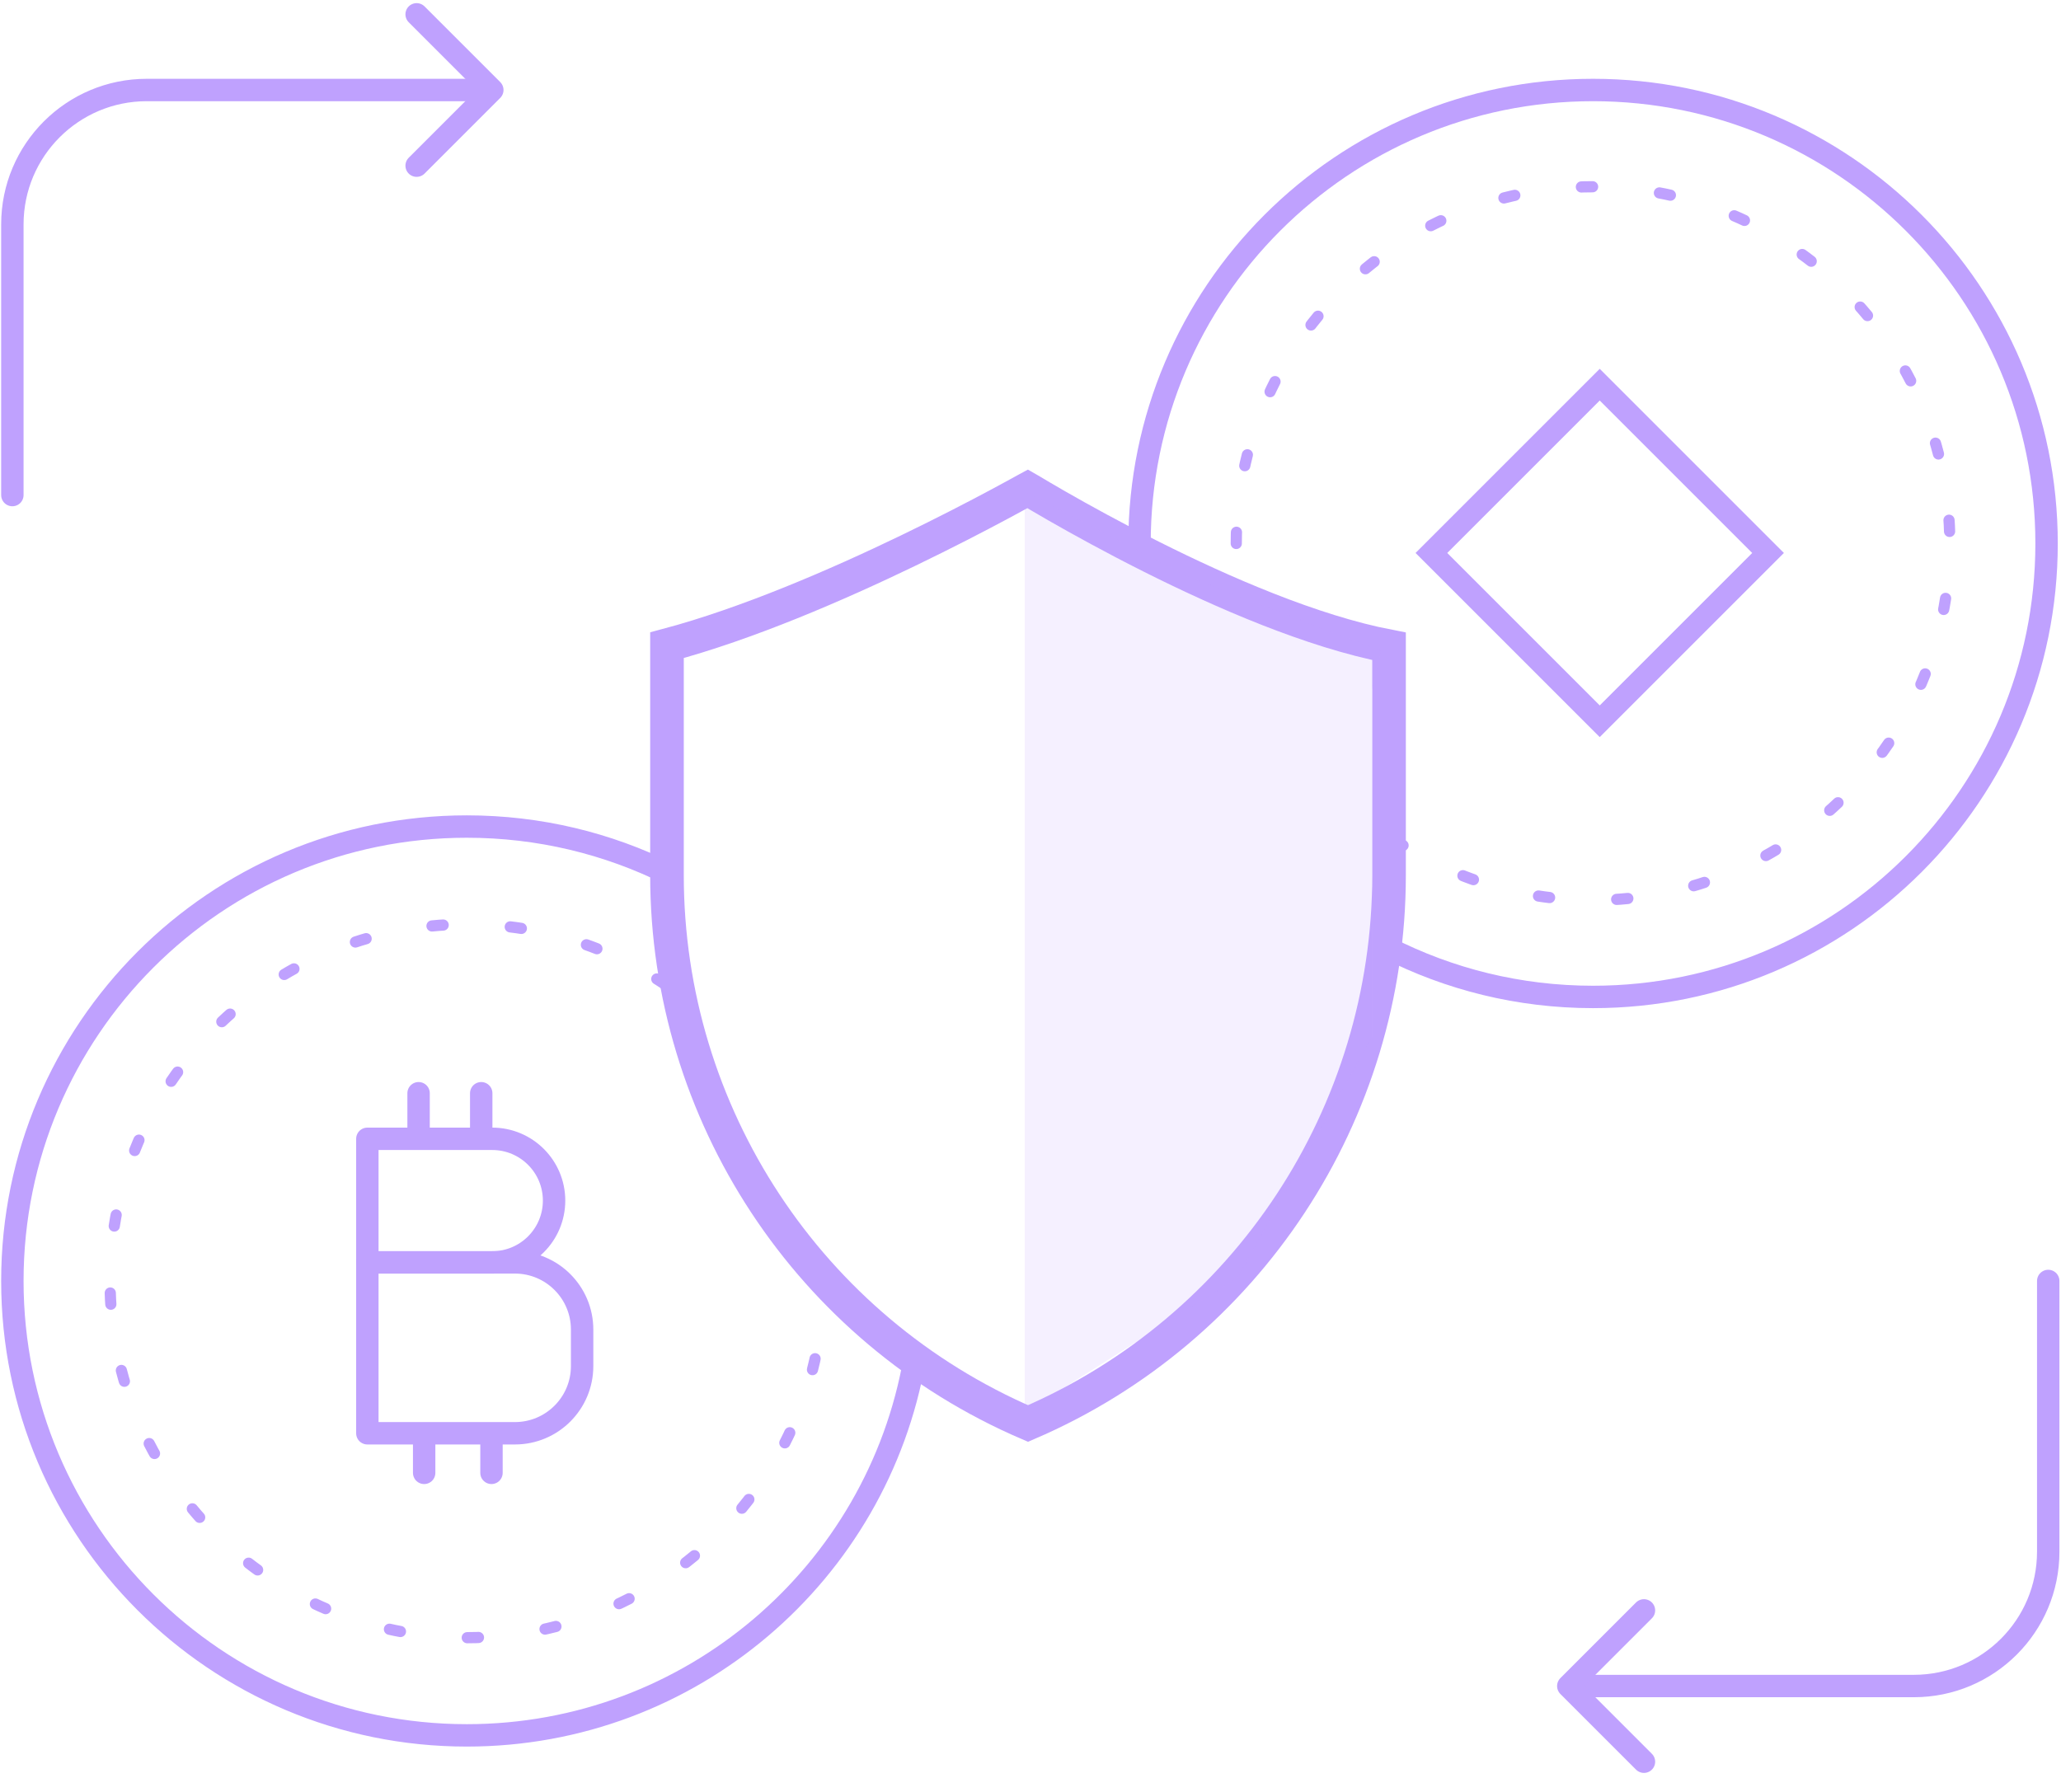 <svg width="92" height="80" viewBox="0 0 92 80" fill="none" xmlns="http://www.w3.org/2000/svg">
<path d="M50.866 24.263C50.866 13.082 59.93 4.018 71.111 4.018C82.292 4.018 91.356 13.082 91.356 24.263C91.356 35.444 82.292 44.508 71.111 44.508C67.803 44.508 64.679 43.714 61.922 42.307" stroke="#BFA1FE"/>
<path d="M55.185 24.263C55.185 15.467 62.315 8.337 71.11 8.337C79.906 8.337 87.036 15.467 87.036 24.263C87.036 33.058 79.906 40.188 71.11 40.188C67.72 40.188 64.577 39.129 61.995 37.323" stroke="#BFA1FE" stroke-width="0.5" stroke-linecap="round" stroke-dasharray="0.5 3"/>
<rect x="63.896" y="24.687" width="10.626" height="10.626" transform="rotate(-45 63.896 24.687)" stroke="#BFA1FE"/>
<path d="M29.84 39.002C27.128 37.657 24.072 36.901 20.839 36.901C9.635 36.901 0.552 45.984 0.552 57.188C0.552 68.392 9.635 77.475 20.839 77.475C30.854 77.475 39.174 70.219 40.827 60.676" stroke="#BFA1FE"/>
<path d="M36.765 57.188C36.765 65.984 29.634 73.114 20.839 73.114C12.043 73.114 4.913 65.984 4.913 57.188C4.913 48.393 12.043 41.263 20.839 41.263C24.318 41.263 27.537 42.378 30.156 44.271" stroke="#BFA1FE" stroke-width="0.5" stroke-linecap="round" stroke-dasharray="0.5 3"/>
<path d="M21.481 48.807C21.481 49.026 21.481 50.176 21.481 50.724" stroke="#BFA1FE" stroke-linecap="round"/>
<path d="M18.685 48.807C18.685 49.026 18.685 50.176 18.685 50.724" stroke="#BFA1FE" stroke-linecap="round"/>
<path d="M21.939 64.498C21.939 64.642 21.939 65.396 21.939 65.755" stroke="#BFA1FE" stroke-linecap="round"/>
<path d="M18.934 64.498C18.934 64.642 18.934 65.396 18.934 65.755" stroke="#BFA1FE" stroke-linecap="round"/>
<path d="M16.398 50.842H21.974C23.497 50.842 24.733 52.077 24.733 53.6V53.6C24.733 55.124 23.497 56.359 21.974 56.359H16.398V50.842Z" stroke="#BFA1FE" stroke-linejoin="round"/>
<path d="M16.398 56.358H22.985C24.642 56.358 25.985 57.702 25.985 59.358V60.988C25.985 62.645 24.642 63.988 22.985 63.988H16.398V56.358Z" stroke="#BFA1FE" stroke-linejoin="round"/>
<path d="M0.552 22.102V10.018C0.552 6.704 3.238 4.018 6.552 4.018H20.871" stroke="#BFA1FE" stroke-linecap="round" stroke-linejoin="round"/>
<path d="M18.598 0.64L21.976 4.018L18.598 7.396" stroke="#BFA1FE" stroke-linecap="round" stroke-linejoin="round"/>
<path d="M91.43 57.188L91.43 69.272C91.43 72.586 88.743 75.272 85.43 75.272L71.111 75.272" stroke="#BFA1FE" stroke-linecap="round" stroke-linejoin="round"/>
<path d="M73.384 78.651L70.006 75.273L73.384 71.895" stroke="#BFA1FE" stroke-linecap="round" stroke-linejoin="round"/>
<path d="M45.829 21.847C45.844 21.838 45.859 21.83 45.874 21.822C45.897 21.835 45.921 21.849 45.945 21.864C46.235 22.038 46.656 22.287 47.182 22.589C48.234 23.192 49.709 24.007 51.402 24.857C54.568 26.446 58.569 28.192 62.005 28.854V36.185V39.074C62.005 49.73 55.659 59.35 45.889 63.552C36.119 59.35 29.773 49.73 29.773 39.074V36.185V28.805C33.37 27.845 37.381 26.105 40.527 24.587C42.189 23.785 43.621 23.041 44.637 22.496C45.146 22.224 45.55 22.001 45.829 21.847Z" stroke="#BFA1FE" stroke-width="1.5"/>
<path opacity="0.16" d="M45.742 63.065V21.942L53.018 25.738L61.638 29.059L61.242 30.799V46.299L55.232 57.054L45.742 63.065Z" fill="#BFA1FE"/>
</svg>
